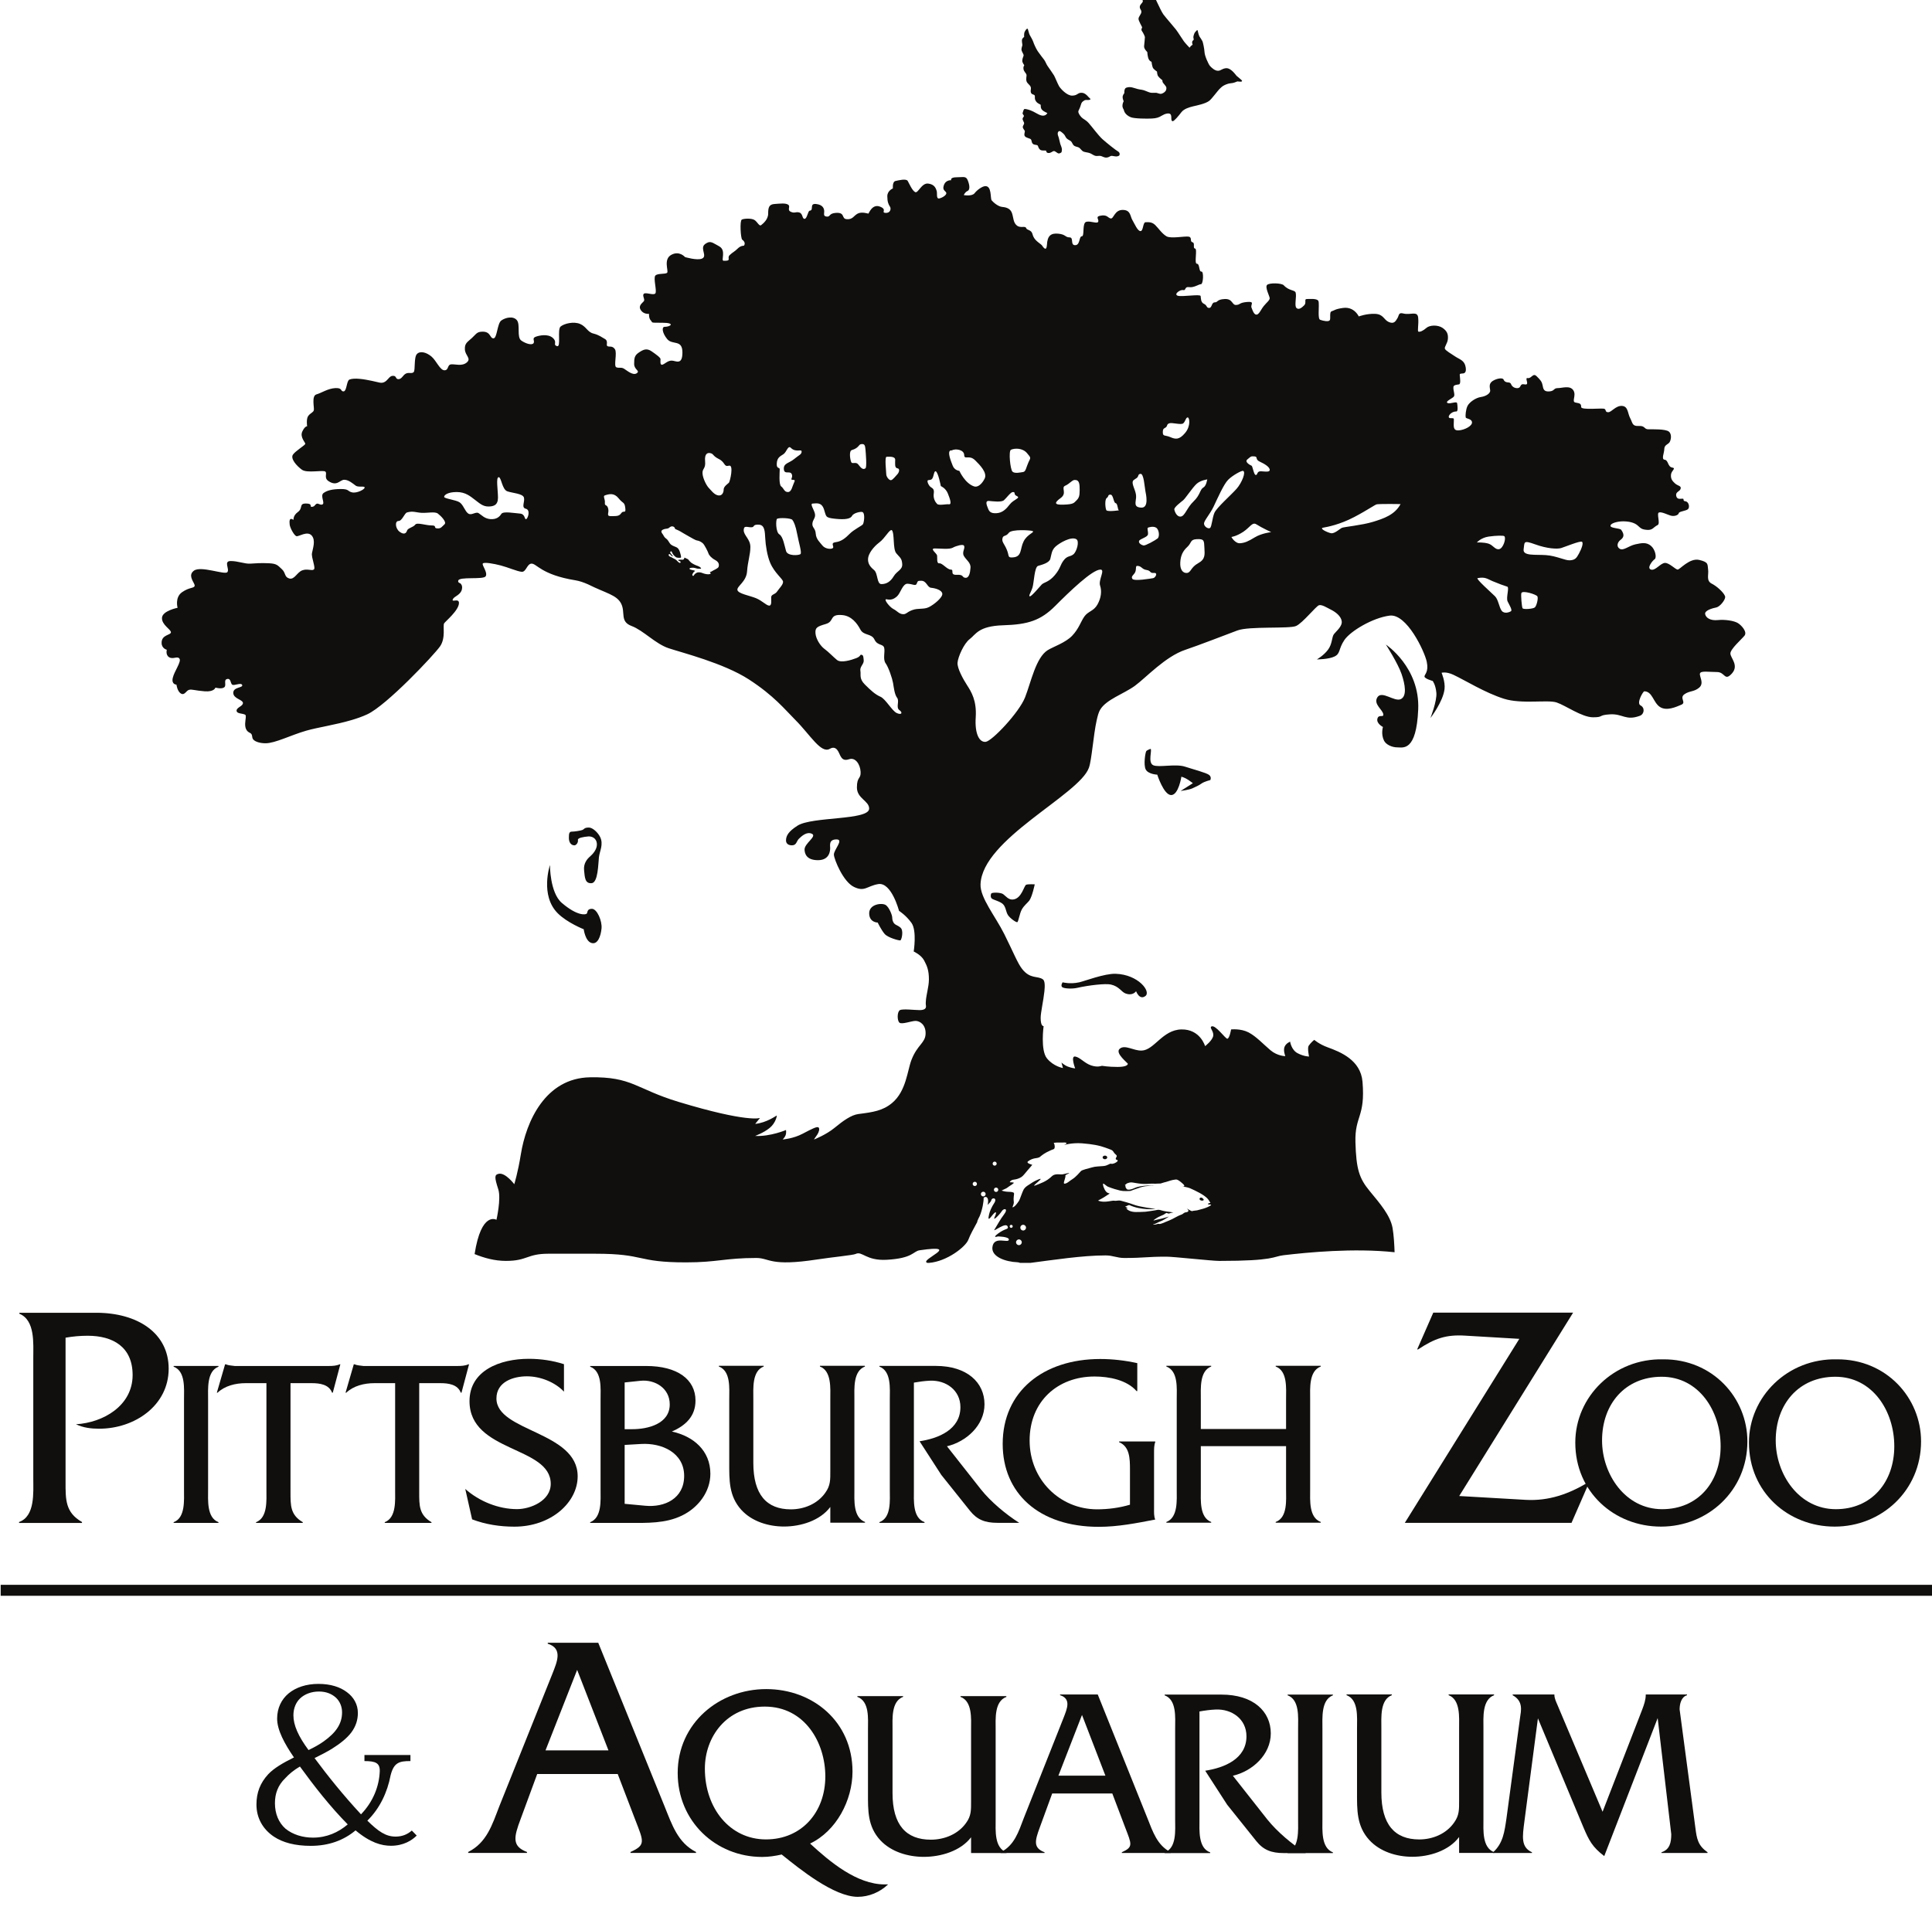 <svg xmlns="http://www.w3.org/2000/svg" width="318.04" height="314.426" version="1.1" viewBox="0 0 24.894 24.589">
 <defs>
  <clipPath id="clipPath40660">
   <path d="m37.971 700.92h70.565v69.707h-70.565z"/>
  </clipPath>
 </defs>
 <g transform="translate(-13.395 -7.542)">
  <g transform="matrix(.353 0 0 -.353 3.0747e-8 279.4)">
   <g clip-path="url(#clipPath40660)">
    <g transform="translate(77.41 766.78)">
     <path d="m0 0c0.069 3e-3 0.13-0.019 0.204-0.086 0.025-0.022 0.043-0.048 0.063-0.067 0.041-0.037 0.075-0.072 0.075-0.082 0-0.015-0.068-0.032-0.095-0.029-0.026 3e-3 -0.107 7e-3 -0.133-0.017s-0.091-0.037-0.121-0.15c-0.039-0.149-0.097-0.212-0.096-0.258 2e-3 -0.065 0.058-0.144 0.117-0.207 0.063-0.068 0.147-0.083 0.264-0.213 0.118-0.131 0.348-0.448 0.5-0.585 0.153-0.137 0.484-0.402 0.57-0.449 0.085-0.048 0.061-0.151 0.023-0.16-0.019-5e-3 -0.038-0.02-0.087-0.021-0.049-2e-3 -0.134 0.022-0.18 0.021-0.045-1e-3 -0.082-0.056-0.177-0.062s-0.15 0.046-0.215 0.059c-0.065 0.014-0.137-0.015-0.202 6e-3 -0.066 0.021-0.14 0.08-0.206 0.101-0.064 0.021-0.172 0.03-0.226 0.055s-0.098 0.1-0.148 0.137c-0.051 0.036-0.12 0.031-0.181 0.071-0.062 0.04-0.076 0.127-0.119 0.164-0.043 0.038-0.109 0.058-0.155 0.103-0.048 0.044-0.061 0.12-0.116 0.168-0.054 0.048-0.137 0.134-0.182 0.091-0.044-0.044-0.031-0.082-0.031-0.108 0-0.027 0.034-0.098 0.047-0.163 0.013-0.064 0.038-0.159 0.046-0.189 9e-3 -0.03 0.062-0.143 0.059-0.201-2e-3 -0.057-8e-3 -0.099-0.027-0.111s-0.045-0.032-0.09-0.033c-0.046-1e-3 -0.121 0.088-0.175 0.087-0.053-2e-3 -0.112-0.08-0.203-0.071-0.092 9e-3 -0.068 0.082-0.09 0.089-0.024 8e-3 -0.156-0.015-0.207 0.029-0.078 0.067-0.064 0.117-0.092 0.154s-0.13 0.012-0.181 0.067c-0.051 0.056-0.034 0.125-0.069 0.162-0.036 0.037-0.177 0.049-0.221 0.116-0.044 0.068 0.019 0.157-2e-3 0.194-0.019 0.038-0.07 0.086-0.072 0.136-1e-3 0.049 0.047 0.093 0.05 0.135s-0.069 0.127-0.055 0.177 0.044 0.062 0.047 0.089c4e-3 0.027-0.06 0.08-0.048 0.109 0.021 0.054 0.033 0.154 0.079 0.151 0.046-2e-3 0.176-0.025 0.316-0.098 0.139-0.072 0.252-0.153 0.362-0.146 0.111 7e-3 0.146 0.095 0.146 0.095s-0.13 0.055-0.182 0.106c-0.082 0.082-0.05 0.166-0.062 0.193-0.013 0.026-0.098 0.034-0.164 0.121-0.079 0.105-0.028 0.178-0.056 0.224-0.027 0.044-0.111 0.023-0.136 0.106s0.019 0.134-9e-3 0.206c-0.029 0.072-0.119 0.12-0.147 0.194-0.037 0.098 0.01 0.199-7e-3 0.255-0.017 0.057-0.099 0.112-0.109 0.211s0.025 0.096 0.028 0.123c3e-3 0.026-0.075 0.085-0.07 0.181 5e-3 0.095 0.045 0.138 0.048 0.187 2e-3 0.05-0.083 0.146-0.079 0.22 6e-3 0.083 0.035 0.123 0.034 0.165s-0.035 0.151-6e-3 0.209 0.07 0.074 0.07 0.074-0.011 0.126 0.018 0.187c0.029 0.063 0.08 0.129 0.104 0.118 0.023-0.011 0.051-0.178 0.082-0.23 0.032-0.053 0.112-0.195 0.129-0.252s0.095-0.238 0.162-0.339c0.068-0.101 0.198-0.265 0.237-0.317 0.041-0.053 0.085-0.174 0.129-0.233 0.044-0.06 0.198-0.284 0.23-0.337 0.032-0.052 0.131-0.301 0.183-0.391s0.288-0.351 0.482-0.345c0.194 5e-3 0.18 0.096 0.325 0.104m2.509 3.837c0.054-0.025 0.028-0.076 0.069-0.131 0.051-0.071 0.319-0.708 0.427-0.85 0.111-0.145 0.361-0.427 0.458-0.551 0.075-0.097 0.231-0.352 0.29-0.431 0.059-0.078 0.205-0.23 0.205-0.23s0.029 0.046 0.051 0.066c0.022 0.019 0.06 0.044 0.06 0.044s-0.029 0.079-0.015 0.113c0.014 0.035 0.059 0.075 0.059 0.075s-0.017 0.048-0.017 0.087c-1e-3 0.038 0.033 0.145 0.056 0.173 0.022 0.027 0.07 0.082 0.085 0.086s0.029-0.056 0.033-0.087c4e-3 -0.03 0.034-0.121 0.057-0.158 0.025-0.038 0.08-0.116 0.101-0.162 0.02-0.045 0.068-0.264 0.076-0.402 6e-3 -0.137 0.145-0.438 0.196-0.497 0.051-0.06 0.18-0.182 0.294-0.179 0.115 3e-3 0.13 0.07 0.28 0.092 0.194 0.028 0.369-0.25 0.401-0.279 0.031-0.03 0.194-0.152 0.199-0.181 9e-3 -0.053-0.148-0.02-0.167-0.021-0.02 0-0.098-0.044-0.174-0.057-0.076-0.014-0.133-8e-3 -0.242-0.053s-0.139-0.07-0.217-0.143c-0.098-0.091-0.301-0.383-0.4-0.457-0.142-0.107-0.441-0.165-0.585-0.199-0.144-0.035-0.333-0.09-0.429-0.214-0.095-0.125-0.265-0.332-0.318-0.329-0.092 5e-3 -0.014 0.194-0.087 0.26-0.057 0.051-0.203 0.01-0.312-0.058-0.108-0.068-0.199-0.097-0.367-0.105-0.167-9e-3 -0.631-6e-3 -0.763 0.047-0.24 0.097-0.256 0.272-0.256 0.272s-0.047 0.07-0.05 0.135c-2e-3 0.099 0.045 0.177 0.045 0.177s-0.039 0.094-0.038 0.147c1e-3 0.081 0.057 0.143 0.061 0.143s-0.017 0.171 0.07 0.204 0.172 0.03 0.294-0.011c0.189-0.063 0.25-0.054 0.326-0.075 0.077-0.02 0.201-0.082 0.266-0.095 0.065-0.014 0.183 1e-3 0.221-6e-3 0.039-6e-3 0.105-0.039 0.154-0.037 0.049 1e-3 0.139 0.05 0.176 0.104s0.032 0.119 0.023 0.145c-9e-3 0.027-0.087 0.12-0.115 0.153-0.028 0.034-0.025 0.095-0.025 0.095s-0.113 0.089-0.153 0.145-0.043 0.17-0.043 0.17-0.128 0.088-0.153 0.145c-0.024 0.056-0.051 0.215-0.047 0.215 3e-3 1e-3 -0.058 6e-3 -0.102 0.093s-0.053 0.262-0.053 0.262-0.129 0.118-0.116 0.217c0.012 0.1 0.026 0.276 0.029 0.318s-0.066 0.173-0.109 0.233c-0.044 0.06 0.015 0.115 7e-3 0.141-9e-3 0.027-0.138 0.24-0.131 0.31 9e-3 0.087 0.107 0.17 0.104 0.25-2e-3 0.08-0.055 0.09-0.058 0.174-3e-3 0.091 0.114 0.155 0.112 0.212-1e-3 0.058-0.054 0.097-0.028 0.183 0.031 0.104 0.119 0.125 0.119 0.125s-4e-3 0.122 0.034 0.161c0.037 0.039 0.102 0.041 0.132 0.026m0.024-27.79c0.068-0.027-0.108-0.501 0.096-0.597 0.203-0.094 0.819 0.061 1.165-0.054 0.265-0.088 0.785-0.223 0.88-0.304 0.096-0.082 0.041-0.184 0.041-0.184s-0.216-0.054-0.312-0.121c-0.094-0.068-0.223-0.129-0.345-0.183-0.122-0.055-0.427-0.095-0.427-0.095l0.447 0.284s-0.094 0.073-0.169 0.122c-0.128 0.085-0.25 0.116-0.25 0.116s-0.102-0.671-0.373-0.671-0.508 0.745-0.508 0.745-0.329 0.012-0.421 0.19c-0.087 0.169-0.013 0.63 0.021 0.67 0.034 0.041 0.155 0.082 0.155 0.082m8.591 3.807s1.247-0.826 1.179-2.371c-0.067-1.545-0.555-1.382-0.759-1.382-0.203 0-0.416 0.102-0.488 0.244-0.121 0.244-0.04 0.501-0.04 0.501s-0.244 0.122-0.203 0.298c0.04 0.176 0.217 0.041 0.217 0.149 0 0.176-0.38 0.38-0.217 0.637 0.163 0.258 0.623-0.176 0.853-0.068 0.231 0.109 0.163 0.529 0.028 0.922-0.136 0.393-0.57 1.07-0.57 1.07m-13.617-9.308c0.325 0.026 0.406 0.514 0.488 0.541 0.081 0.027 0.311 0.014 0.311 0.014s-0.088-0.434-0.196-0.59c-0.05-0.071-0.197-0.183-0.278-0.331-0.081-0.15-0.122-0.448-0.163-0.461-0.04-0.014-0.257 0.135-0.339 0.257-0.081 0.122-0.074 0.292-0.182 0.4-0.109 0.108-0.359 0.156-0.414 0.21-0.054 0.054-0.032 0.159-0.013 0.183 0.034 0.041 0.339 0.041 0.433-0.027 0.095-0.068 0.19-0.21 0.353-0.196m1.816-3.022s0.271-0.075 0.609 0c0.18 0.039 0.922 0.325 1.328 0.311 0.827-0.027 1.301-0.65 1.084-0.813-0.217-0.162-0.339 0.177-0.339 0.177s-0.115-0.183-0.386-0.082c-0.153 0.057-0.231 0.258-0.535 0.326-0.201 0.044-0.81-0.027-1.234-0.123-0.182-0.041-0.473-0.027-0.541 0.027-0.068 0.055 0.014 0.177 0.014 0.177m-6.451 2.818c0.121-0.084 0.231-0.366 0.231-0.447s0.027-0.217 0.135-0.271c0.109-0.054 0.178-0.099 0.204-0.149 0.067-0.135 0-0.407-0.041-0.42-0.041-0.014-0.447 0.095-0.569 0.23-0.122 0.136-0.258 0.42-0.258 0.42s-0.311 0-0.311 0.339c0 0.338 0.474 0.393 0.609 0.298m-10.84 2.832c0.136 0 0.328-0.181 0.407-0.339 0.136-0.271-0.014-0.515-0.041-0.745s-0.027-0.935-0.271-0.948c-0.244-0.014-0.244 0.216-0.271 0.474-0.027 0.257 0.122 0.42 0.217 0.501s0.257 0.258 0.251 0.447c-8e-3 0.233-0.194 0.295-0.318 0.285-0.174-0.015-0.388-0.053-0.375-0.127 0.018-0.105-0.07-0.198-0.127-0.198-0.122 0-0.203 0.108-0.203 0.271 0 0.162 0.013 0.23 0.108 0.23s0.319 0.034 0.386 0.061c0.068 0.027 0.061 0.088 0.237 0.088m-1.422-1.369s-5e-3 -1.006 0.433-1.382c0.569-0.487 0.868-0.433 0.909-0.393 0.04 0.041 0 0.177 0.189 0.177 0.19 0 0.379-0.448 0.352-0.718-0.027-0.272-0.135-0.597-0.366-0.529-0.23 0.068-0.284 0.501-0.284 0.501s-0.601 0.236-0.948 0.583c-0.656 0.655-0.285 1.761-0.285 1.761m-20.05-26.277h70.566v-0.401h-70.566zm40.223 15.603c0 0.036 0.038 0.066 0.085 0.066s0.084-0.03 0.084-0.066-0.037-0.066-0.084-0.066-0.085 0.03-0.085 0.066m3.543-1.536s-0.016 0.03 0.011 0.056c0.025 0.025 0.068 0.012 0.09-5e-3s0.052-0.048 0.046-0.067c-7e-3 -0.019-0.027-0.027-0.075-0.025-0.047 2e-3 -0.072 0.041-0.072 0.041m-28.933 25.083c-0.095-0.027-0.176-0.312-0.312-0.312-0.135 0-0.122-0.27 0.041-0.393 0.162-0.122 0.244-0.054 0.271 0.041s0.231 0.122 0.298 0.217c0.068 0.095 0.38-0.027 0.596-0.027 0.217 0 0.055-0.095 0.203-0.108 0.15-0.014 0.176 0.067 0.271 0.148 0.095 0.082-0.135 0.312-0.243 0.393-0.109 0.082-0.38 0.014-0.597 0.027-0.216 0.014-0.309 0.076-0.528 0.014m3.347 1.287c-0.109 0-0.027-0.474-0.027-0.745s-0.149-0.325-0.353-0.325c-0.202 0-0.325 0.122-0.488 0.244-0.162 0.122-0.338 0.284-0.664 0.284-0.325 0-0.46-0.108-0.46-0.176 0-0.067 0.434-0.108 0.569-0.203 0.136-0.095 0.19-0.325 0.312-0.407 0.122-0.081 0.271 0.082 0.379 0.014 0.109-0.068 0.217-0.203 0.434-0.217 0.217-0.013 0.325 0.082 0.393 0.19 0.067 0.108 0.474 0.027 0.677 0.013 0.203-0.013 0.163-0.23 0.23-0.203 0.069 0.027 0.163 0.339-0.013 0.379-0.176 0.041-0.027 0.258-0.068 0.407s-0.42 0.163-0.609 0.23c-0.19 0.068-0.216 0.515-0.312 0.515m3.875-0.664c-0.081-0.027 0.014-0.135 0-0.27-0.013-0.136 0.081-0.041 0.122-0.218 0.041-0.176-0.108-0.284 0.149-0.27 0.136 7e-3 0.244-0.014 0.326 0.108 0.081 0.122 0.176-0.04 0.148 0.19-0.027 0.23-0.081 0.149-0.243 0.352-0.163 0.203-0.335 0.164-0.502 0.108m5.623-1.07c-0.257 0.013-0.135-0.095-0.284-0.095s-0.271 0.081-0.271-0.108c0-0.19 0.243-0.326 0.243-0.61 0-0.285-0.094-0.515-0.121-0.894-0.027-0.38-0.38-0.542-0.352-0.678 0.026-0.135 0.447-0.203 0.677-0.298s0.366-0.257 0.474-0.271c0.109-0.014 0.081 0.176 0.081 0.298s0.136 0.095 0.217 0.217c0.082 0.122 0.217 0.244 0.217 0.352 0 0.109-0.311 0.312-0.474 0.705-0.104 0.25-0.163 0.623-0.176 0.88-0.014 0.258-0.019 0.491-0.231 0.502m-2.719-1.2c0.039-0.021 0.084-0.042 0.131-0.062 0.045-0.055 0.09-0.107 0.117-0.126 0.067-0.046 0.146-0.088 0.237-0.118s0.149-0.097 0.111-0.1c-0.037-3e-3 -0.075-6e-3 -0.126 2e-3 -0.052 8e-3 -0.105 0.041-0.205 0.032-0.1-8e-3 -0.097-0.046-0.045-0.067 0.053-0.02 0.206-0.032 0.157-0.061-0.048-0.03-0.046-0.043-0.08-0.096-0.033-0.053 0.022-0.099 0.043-0.059 0.022 0.039 0.079 0.108 0.167 0.115 0.088 8e-3 0.141-0.025 0.206-0.045 0.064-0.019 0.156-0.037 0.218-0.018 0.061 0.017-7e-3 0.075-7e-3 0.075s0.05 4e-3 0.086 0.032c0.035 0.029 0.218 0.095 0.238 0.16 0.019 0.065 0.023 0.166-0.123 0.244-0.145 0.077-0.23 0.181-0.248 0.243-0.018 0.061-0.14 0.303-0.197 0.361-0.058 0.058-0.148 0.102-0.211 0.11-0.064 6e-3 -0.184 0.084-0.304 0.149-0.119 0.066-0.267 0.154-0.321 0.187s-0.184 0.085-0.184 0.085-7e-3 0.075-0.084 0.093c-0.077 0.019-0.134-0.049-0.134-0.049s-0.036-0.029-0.098-0.034c-0.063-6e-3 -0.139-0.025-0.173-0.066-0.035-0.04 9e-3 -0.1 0.037-0.135s0.049-0.109 0.116-0.154 0.084-0.093 0.142-0.177c0.057-0.083 0.152-0.104 0.244-0.146 0.093-0.043 0.127-0.182 0.127-0.182s0.065-0.191 0.028-0.198c-0.092-0.015-0.165 0.012-0.165 0.012s-0.088 0.058-0.127 0.128c-0.039 0.069-0.038 0.11-0.074 0.088s-0.017-0.054 0.013-0.087c0.03-0.034 0.072-0.092 0.072-0.092s-8e-3 -1e-3 -0.044 0.011c-0.036 0.011-0.055 0.088-0.1 0.068-0.045-0.019 4e-3 -0.082 0.04-0.093 0.036-0.012 0.05-0.019 0.084-0.041 0.033-0.022 0.082-0.036 0.131-0.074 0.047-0.037 0.068-0.078 0.116-0.103 0.059-0.032 0.063 0.049 0.019 0.056-0.057 9e-3 -0.056 0.044-0.056 0.044s0.067 0.018 0.147 9e-3c0.052-6e-3 0.072 0.034 0.079 0.079m0.931 3.815c-0.081 0.013-0.203-0.014-0.177-0.298 0.028-0.285-0.108-0.258-0.094-0.447 0.013-0.19 0.149-0.447 0.23-0.529 0.081-0.081 0.19-0.244 0.339-0.271s0.203 0.109 0.203 0.217c0 0.109 0.149 0.204 0.19 0.244 0.041 0.041 0.19 0.678 0 0.623-0.19-0.054-0.122 0.122-0.366 0.244s-0.177 0.192-0.325 0.217m2.452-2.398c-0.054-0.027-0.054-0.488 0.082-0.57 0.135-0.081 0.189-0.419 0.244-0.609 0.054-0.19 0.474-0.163 0.528-0.109 0.054 0.055-0.068 0.434-0.122 0.732-0.055 0.298-0.122 0.447-0.176 0.515s-0.468 0.084-0.556 0.041m0.502 2.588c-0.109 0.108-0.15-0.149-0.272-0.231-0.121-0.081-0.23-0.121-0.243-0.338s0.108-0.122 0.108-0.217-0.041-0.556 0.055-0.623c0.095-0.068 0.108-0.204 0.243-0.204 0.136 0 0.163 0.217 0.217 0.325 0.054 0.109 0.041 0.122-0.054 0.122s0.041 0.095-0.027 0.217-0.271-0.04-0.284 0.176c-0.015 0.217 0.202 0.217 0.378 0.366 0.177 0.149 0.271 0.163 0.271 0.272 0 0.108-0.208-0.049-0.392 0.135m2.561 0.135c-0.095-0.013-0.068-0.135-0.339-0.217-0.112-0.033-0.054-0.379-0.014-0.447 0.041-0.067 0.163 0.027 0.244-0.067 0.081-0.095 0.163-0.231 0.271-0.15 0.055 0.041 0.014 0.529 0 0.692-0.014 0.162-0.041 0.207-0.162 0.189m0.935-0.46c-0.082 0-0.014-0.542-0.014-0.637s0.109-0.231 0.176-0.217c0.068 0.013 0.176 0.162 0.231 0.217 0.054 0.054 0.108 0.203 0 0.216-0.109 0.014-0.081 0.177-0.081 0.312 0 0.136-0.239 0.109-0.312 0.109m-0.881-2.019c-0.054 0.027-0.325-0.028-0.38-0.136-0.054-0.108-0.243-0.149-0.623-0.108-0.379 0.041-0.311 0.081-0.406 0.352s-0.285 0.203-0.407 0.203c-0.121 0 0.055-0.23 0.081-0.379 0.028-0.149-0.081-0.203-0.094-0.352-0.014-0.15 0.108-0.163 0.122-0.366 0.013-0.204 0.148-0.312 0.243-0.434s0.312-0.149 0.38-0.095c0.067 0.055-0.109 0.19 0.108 0.217s0.366 0.163 0.515 0.312 0.433 0.284 0.474 0.338c0.041 0.055 0.091 0.396-0.013 0.448m1.07-0.658c-0.094 0.027-0.243-0.291-0.46-0.453-0.217-0.163-0.393-0.407-0.407-0.583s0.068-0.298 0.217-0.42 0.095-0.515 0.271-0.515 0.325 0.081 0.447 0.284c0.122 0.204 0.325 0.231 0.312 0.447-0.014 0.217-0.081 0.231-0.217 0.394-0.135 0.162-0.054 0.724-0.163 0.846m1.071-1.849c-0.136 0-0.122-0.014-0.163-0.109-0.04-0.094-0.136-0.013-0.325 0-0.19 0.014-0.258-0.338-0.393-0.46-0.136-0.122-0.244-0.136-0.379-0.108-0.136 0.026 0.108-0.285 0.243-0.353 0.136-0.068 0.204-0.176 0.339-0.19 0.136-0.013 0.136 0.068 0.353 0.149 0.217 0.082 0.419 0.014 0.609 0.109s0.502 0.352 0.488 0.488c-0.013 0.135-0.257 0.203-0.406 0.217-0.149 0.013-0.161 0.257-0.366 0.257m1.558 1.287c-0.041 0.054-0.285-0.013-0.406-0.081-0.122-0.068-0.447-0.027-0.651-0.027-0.203 0 0.068-0.176 0.081-0.258 0.013-0.081-0.027-0.298 0.082-0.284 0.108 0.013 0.284-0.23 0.42-0.23 0.135 0-0.054-0.204 0.216-0.19 0.271 0.013 0.177-0.095 0.312-0.109 0.136-0.014 0.176 0.176 0.189 0.366 0.015 0.19-0.161 0.285-0.243 0.434-0.081 0.149 0.07 0.286 0 0.379m-1.03 2.71c-0.054 0.014-0.068-0.163-0.109-0.244-0.04-0.081-0.094-0.068-0.162-0.081-0.068-0.014 0.014-0.19 0.082-0.244 0.067-0.054 0.149-0.068 0.121-0.244-0.026-0.176 0.055-0.312 0.122-0.379 0.068-0.068 0.325 0 0.434-0.014 0.108-0.013 0.041 0.19-0.041 0.393-0.081 0.203-0.257 0.271-0.257 0.271s-0.098 0.519-0.19 0.542m2.819-0.759c-0.082 0-0.23-0.217-0.325-0.298s-0.38-0.041-0.542-0.027c-0.163 0.014-0.082-0.163-0.041-0.271s0.095-0.19 0.312-0.176c0.216 0.013 0.352 0.149 0.487 0.325 0.136 0.176 0.407 0.23 0.258 0.298s-0.027 0.149-0.149 0.149m0.718-1.423c-0.054 0.028-0.763 0.077-0.867-0.067-0.109-0.149-0.204-0.068-0.231-0.204-0.027-0.135 0.068-0.189 0.163-0.42 0.094-0.23 0.011-0.289 0.23-0.271 0.326 0.028 0.244 0.312 0.38 0.583 0.135 0.271 0.424 0.33 0.325 0.379m2.479-1.408c-0.298 0-1.125-0.8-1.653-1.329-0.528-0.528-0.989-0.677-1.897-0.704-0.907-0.027-1.002-0.339-1.219-0.502-0.217-0.162-0.434-0.663-0.447-0.867-0.014-0.203 0.203-0.596 0.352-0.826 0.149-0.231 0.352-0.556 0.312-1.165-0.041-0.61 0.135-0.922 0.365-0.895 0.231 0.027 1.22 1.071 1.437 1.626 0.217 0.556 0.393 1.45 0.826 1.721 0.198 0.123 0.651 0.271 0.894 0.528 0.245 0.258 0.312 0.515 0.447 0.705 0.137 0.19 0.339 0.19 0.475 0.434 0.135 0.244 0.163 0.487 0.095 0.691-0.068 0.203 0.198 0.583 0.013 0.583m-3.265 4.376c-0.095-0.04-0.027-0.718 0.054-0.799 0.081-0.082 0.298-0.028 0.393-0.014s0.109 0.176 0.19 0.352c0.081 0.177 0.108 0.149-0.054 0.339-0.163 0.19-0.444 0.182-0.583 0.122m2.337-1.104c-0.095 0.013-0.197-0.142-0.358-0.21-0.164-0.068 0.081-0.271-0.164-0.448-0.243-0.175-0.243-0.257 0.109-0.243 0.352 0.013 0.366 0.054 0.461 0.149 0.095 0.094 0.122 0.162 0.122 0.379s-7e-3 0.373-0.17 0.373m0.048-2.162c-0.19 0.109-0.61-0.135-0.759-0.27-0.149-0.136-0.149-0.299-0.19-0.448-0.04-0.149-0.312-0.217-0.447-0.257-0.135-0.041-0.149-0.61-0.203-0.786s-0.163-0.325-0.095-0.325 0.353 0.352 0.433 0.433c0.082 0.082 0.258 0.082 0.475 0.339 0.216 0.258 0.189 0.366 0.325 0.542s0.231 0.122 0.352 0.217c0.122 0.095 0.234 0.484 0.109 0.555m2.221-0.975c-0.067 0-0.026-0.109-0.067-0.217s-0.176-0.163-0.108-0.257c0.067-0.095 0.677 0.013 0.759 0.026 0.08 0.014 0.189 0.204 0.026 0.19-0.162-0.013-0.094 0.082-0.271 0.109-0.176 0.027-0.175 0.149-0.339 0.149m-0.974 2.601c-0.11 0-0.055-0.067-0.136-0.122-0.081-0.054-0.055-0.379-0.014-0.447 0.04-0.067 0.515 0 0.461 0-0.055 0-0.041 0.244-0.122 0.258-0.082 0.014-0.082 0.311-0.189 0.311m1.368-1.206c-0.041-0.026 0.014-0.135 0-0.244-0.014-0.108-0.298-0.162-0.326-0.243-0.026-0.082 0.095-0.149 0.164-0.163 0.067-0.013 0.432 0.189 0.514 0.257 0.081 0.068 0.055 0.326-0.054 0.393-0.108 0.068-0.287 8e-3 -0.298 0m-0.272 1.965c-0.107-0.013-0.054-0.081-0.135-0.149s-0.176-0.068-0.149-0.216c0.028-0.15 0.136-0.312 0.122-0.502-0.014-0.189-0.094-0.352 0.19-0.366 0.284-0.013 0.176 0.474 0.149 0.61-0.027 0.135-0.055 0.639-0.177 0.623m2.44-0.203s-0.244-0.027-0.393-0.162c-0.149-0.136-0.407-0.529-0.488-0.597-0.082-0.068-0.338-0.257-0.325-0.338 0.013-0.082 0.095-0.285 0.243-0.258 0.15 0.027 0.218 0.325 0.462 0.555 0.243 0.231 0.23 0.434 0.352 0.502 0.121 0.068 0.136 0.298 0.149 0.298m-0.393-2.182c-0.244-0.013-0.176-0.135-0.339-0.284-0.162-0.149-0.244-0.312-0.257-0.569-0.014-0.257 0.095-0.393 0.244-0.38 0.149 0.014 0.135 0.204 0.406 0.353s0.244 0.311 0.231 0.569c-0.014 0.257-1e-3 0.327-0.285 0.311m2.182 0.542c-0.149 0.095-0.231-0.108-0.475-0.271-0.244-0.162-0.42-0.189-0.433-0.189-0.014 0 0.135-0.244 0.312-0.231 0.176 0.014 0.297 0.068 0.541 0.217s0.596 0.19 0.596 0.19-0.326 0.147-0.541 0.284m-0.488 1.952c-0.055 0.013-0.38-0.163-0.542-0.326-0.163-0.162-0.393-0.69-0.529-0.975-0.135-0.284-0.352-0.515-0.352-0.623 0-0.109 0.149-0.204 0.217-0.163s0.081 0.366 0.163 0.555c0.081 0.19 0.623 0.664 0.812 0.881 0.19 0.217 0.352 0.62 0.231 0.651m0.419 0.528c-0.148 0.014-0.135-0.013-0.257-0.108s0.109-0.217 0.149-0.231c0.041-0.013 0.082-0.325 0.149-0.338 0.068-0.014 0.041 0.081 0.122 0.122 0.082 0.04 0.38-0.055 0.393 0.054 0.014 0.108-0.189 0.23-0.366 0.311-0.176 0.082-0.054 0.178-0.19 0.19m4.473-1.748c-0.069-7e-3 -0.319-0.197-0.834-0.467-0.515-0.271-0.969-0.359-1.131-0.387-0.163-0.026 0.162-0.182 0.291-0.203 0.128-0.02 0.318 0.163 0.392 0.197 0.076 0.034 0.726 0.095 1.126 0.216 0.399 0.122 0.805 0.258 1.015 0.651 0 0-0.675 0.012-0.859-7e-3m4.755-3.008c-0.095 0.027-0.352 0.122-0.542 0.203-0.189 0.082-0.271 0.163-0.542 0.108-0.08-0.015 0.515-0.541 0.637-0.663s0.149-0.407 0.244-0.529 0.284-0.054 0.339-0.013c0.054 0.04-0.055 0.217-0.123 0.352-0.067 0.136 0.071 0.518-0.013 0.542m0.516-0.23c-0.028-0.054 0.013-0.502 0.04-0.556s0.379-0.027 0.447 0.027 0.136 0.339 0.095 0.407-0.532 0.225-0.582 0.122m-0.624 2.073c-0.027 0.027-0.285 0.027-0.569-0.014-0.284-0.04-0.434-0.216-0.434-0.216s0.244 0.013 0.421-0.041c0.176-0.054 0.243-0.231 0.392-0.203 0.149 0.027 0.267 0.397 0.19 0.474m2.073-0.434c-0.136-0.04-0.501-0.027-0.948 0.136-0.448 0.162-0.38 0.081-0.42-0.176-0.041-0.258 0.42-0.19 0.813-0.217 0.392-0.027 0.704-0.204 0.88-0.19s0.231 0.068 0.325 0.244c0.095 0.176 0.177 0.393 0.109 0.434-0.068 0.04-0.627-0.191-0.759-0.231m-14.309 4.553c-0.094-0.04-0.054-0.081-0.108-0.135-0.055-0.055-0.122-0.028-0.122-0.19 0-0.163 0.081-0.095 0.271-0.176 0.19-0.082 0.325-0.109 0.542 0.149 0.217 0.257 0.162 0.569 0.095 0.569-0.068 0-0.082-0.149-0.163-0.217-0.082-0.068-0.414 0.043-0.515 0m-7.17-27.767c0-0.043 0.035-0.077 0.078-0.077s0.078 0.034 0.078 0.077-0.035 0.078-0.078 0.078-0.078-0.035-0.078-0.078m0.775-0.214c0-0.043 0.035-0.079 0.079-0.079 0.045 0 0.08 0.036 0.08 0.079 0 0.044-0.035 0.08-0.08 0.08-0.044 0-0.079-0.036-0.079-0.08m-0.046 0.954c0-0.041 0.033-0.073 0.073-0.073 0.041 0 0.074 0.032 0.074 0.073s-0.033 0.074-0.074 0.074c-0.04 0-0.073-0.033-0.073-0.074m0.622-2.289c0-0.03 0.025-0.055 0.055-0.055 0.031 0 0.055 0.025 0.055 0.055 0 0.031-0.024 0.055-0.055 0.055-0.03 0-0.055-0.024-0.055-0.055m0.388-0.047c0-0.059 0.046-0.105 0.104-0.105 0.057 0 0.104 0.046 0.104 0.105 0 0.057-0.047 0.104-0.104 0.104-0.058 0-0.104-0.047-0.104-0.104m-1.439 1.225c0-0.048 0.039-0.086 0.086-0.086 0.048 0 0.087 0.038 0.087 0.086s-0.039 0.086-0.087 0.086c-0.047 0-0.086-0.038-0.086-0.086m1.283-1.76c0-0.057 0.047-0.104 0.105-0.104s0.104 0.047 0.104 0.104-0.046 0.105-0.104 0.105-0.105-0.048-0.105-0.105m-0.082 1.469c8e-3 -0.07-0.049-0.172-0.049-0.19 0 0 0.067-0.03 0.242 0.24 0.026 0.039 0.119 0.322 0.165 0.405 0.044 0.077 0.107 0.123 0.192 0.176 0.101 0.063 0.161 0.114 0.307 0.177 0.395 0.175-0.311-0.299-0.059-0.197 0.178 0.073 0.387 0.131 0.595 0.334 0.114 0.11 0.312 0.052 0.39 0.067 0.179 0.034 0.383 0.11 0.101-0.031 0.02-0.099-0.104-0.31-0.035-0.31 0.095 0 0.188 0.104 0.3 0.172s0.256 0.237 0.3 0.285c0.043 0.049 0.269 0.097 0.398 0.135 0.13 0.04 0.265 0.037 0.422 0.051 0.17 0.014 0.227 0.104 0.288 0.084 0.061-0.018 0.182 0.04 0.225 0.088 0.043 0.049-0.052 0.067-0.052 0.067s-0.025 0.029 9e-3 0.078c0.06 0.088-0.034 0.088-0.095 0.193-0.05 0.087-0.105 0.087-0.311 0.165-0.209 0.077-0.46 0.125-0.841 0.155-0.381 0.029-0.675-0.066-0.656-0.057 0.145 0.064 0.116 0.097-0.098 0.086-0.088-4e-3 -0.311 9e-3 -0.275-0.029 0.034-0.039 0.051-0.194-9e-3 -0.213-0.061-0.02-0.13-0.049-0.26-0.116-0.13-0.068-0.25-0.174-0.25-0.174s-0.044-0.029-0.139-0.039-0.199-0.049-0.286-0.116c-0.087-0.068 0.156-0.126 0.156-0.126s-0.078-0.097-0.173-0.203c-0.096-0.106-0.152-0.199-0.23-0.247-0.078-0.049-0.172-0.079-0.249-0.088-0.079-0.01-0.124-0.025-0.159-0.074-0.034-0.048 0.032-0.013 0.126-0.037 0.058-0.014-0.161-0.13-0.204-0.169-0.043-0.038-0.106-0.062-0.149-0.082-0.044-0.019-0.081-0.042-0.081-0.042s0.128-0.044 0.25-0.044c0.054 0 0.192-5e-3 0.202-0.052 0.011-0.054-0.031-0.124-8e-3 -0.322m4.262 0.407s-0.018-5e-3 -0.142-7e-3c-0.105-2e-3 -0.176 5e-3 -0.241 0.02-0.131 0.032-0.274 0.073-0.442 0.14-0.072 0.03-0.192 0.172-0.182 0.082 0.012-0.108 0.09-0.271 0.168-0.304 0.079-0.033 0.079-0.027 0.079-0.027s-0.036-0.02-0.096-0.062c-0.171-0.121-0.306-0.173-0.331-0.199 0.144-0.05 0.24-0.039 0.321-0.032 0.121 0.01 0.23 0.043 0.282 0.03 0.052-0.015 0.133 0.024 0.231 0 0.099-0.025 0.304-0.081 0.501-0.154 0.198-0.073 0.764-0.147 0.764-0.147s-0.523-0.06-0.956 0.143c-0.022 0.01-0.089-0.033-0.114-0.041-0.026-7e-3 -0.041-0.023-0.041-0.023s0.09-0.02 0.07-0.022c-0.02-3e-3 -0.045-0.01-0.045-0.01s0.102-0.024 0.068-0.031c-0.032-6e-3 -0.055 2e-3 -0.039-0.015 0.017-0.016 0.072-0.055 0.122-0.075s0.143-0.039 0.221-0.037c0.076 1e-3 0.223 0 0.344 0.01 0.122 0.012 0.221 0.035 0.312 0.045s0.132 0.037 0.212 0.021c0.08-0.018 0.106-0.035 0.229-0.053l0.268-0.038s-0.103-0.016-0.145-0.035c-0.04-0.019-0.101 0.02-0.101 0.02l-0.074-0.039s3e-3 -0.011-0.05-0.035c-0.052-0.025-0.151-0.062-0.194-0.088-0.041-0.028-0.099-0.057-0.133-0.086-0.033-0.03-0.045-0.04 3e-3 -0.025 0.049 0.015 0.063 0.016 0.09 0.023 0.028 8e-3 0.121 0.027 0.159 0.035 0.037 7e-3 0.285 0.08 0.285 0.08l-0.11-0.069s-0.103-0.07-0.208-0.109c-0.104-0.039-0.18-0.094-0.231-0.099-0.051-6e-3 -0.045-0.017 0.025-0.017 0.069 0 0.121 0.039 0.146 0.027 0.026-0.013 0.085 1e-3 0.119 0.015 0.092 0.038 0.195 0.082 0.256 0.104s0.161 0.074 0.285 0.142c0.123 0.069 0.194 0.074 0.232 0.11 0.038 0.034 0.069 0.046 0.102 0.05 0.208 0.031-2e-3 0.158 0.042 0.135 0.045-0.024 0.157-0.098 0.186-0.091 0.03 7e-3 0.04 0.011 0.059 0.013 0.02 3e-3 0.091 9e-3 0.122 0.015 0.03 7e-3 0.093 0.025 0.206 0.055 0.113 0.031 0.264 0.095 0.301 0.135 0.038 0.04-0.109 7e-3 -0.11 0.04-2e-3 0.033 0.091 0.04 0.091 0.04s-0.057 0.107-0.112 0.165c-0.057 0.059-0.163 0.136-0.285 0.202-0.123 0.065-0.258 0.133-0.351 0.171-0.067 0.027-0.206 0.055-0.278 0.069 0.057-7e-3 0.132-2e-3 -3e-3 0.113-0.082 0.068-0.162 0.143-0.24 0.136s-0.165-0.03-0.2-0.041l-0.149-0.047c-0.034-0.011-0.093-0.02-0.129-0.035-0.033-0.014-0.087-0.029-0.116-0.025-0.029 3e-3 -0.102-4e-3 -0.14-5e-3 -0.038-2e-3 -0.108 2e-3 -0.152 2e-3 -0.044-1e-3 -0.12-7e-3 -0.183-0.01-0.062-3e-3 -0.115 3e-3 -0.173 4e-3 -0.057 1e-3 -0.155 0.021-0.206 0.027-0.052 5e-3 -0.127 0.027-0.189 0.024-0.063-3e-3 -0.083-0.02-0.113-0.026-0.03-7e-3 -0.05-0.024-0.078-0.054-0.023 3e-3 -0.035-0.011-4e-3 -0.038v-0.053l0.04-0.066s0.044-0.083 0.3 0.035c0.256 0.117 0.737 0.085 0.737 0.085s-0.312 5e-3 -0.518-0.06c-0.173-0.054-0.374-0.133-0.374-0.133m13.226 29.574c0.13 0.083 0.356 0.129 0.39 0.047 7e-3 -0.019 0.017-0.034 0.027-0.047 0.077-0.093 0.208-0.02 0.244-0.116 0.04-0.108 0.146-0.158 0.244-0.149 0.149 0.014 0.054 0.176 0.257 0.136 0.112-0.023 0.093 0.057 0.075 0.129-0.014 0.059-0.027 0.113 0.034 0.101 0.135-0.027 0.189 0.204 0.325 0.068 0.07-0.07 0.119-0.119 0.153-0.169 0.031-0.045 0.05-0.091 0.063-0.156 0.027-0.136 0.041-0.244 0.244-0.23 0.204 0.013 0.15 0.121 0.312 0.121 0.163 0 0.447 0.109 0.569-0.081s-0.081-0.42 0.081-0.447c0.163-0.028 0.204-0.041 0.204-0.163s0.786-0.027 0.853-0.067c0.068-0.041 0.014-0.122 0.136-0.122 0.121 0 0.271 0.244 0.501 0.23s0.204-0.271 0.299-0.447c0.094-0.176 0.067-0.298 0.311-0.285 0.244 0.014 0.19-0.122 0.353-0.122 0.162 0 0.622 0.014 0.745-0.081 0.122-0.095 0.081-0.312 0.027-0.393-0.054-0.079-0.183-0.094-0.19-0.234 0-0.159-0.122-0.389 0.014-0.403 0.135-0.013 0.108-0.257 0.271-0.284 0.162-0.028-0.028-0.109-0.041-0.258-0.014-0.149 0.041-0.23 0.149-0.325s0.231-0.081 0.203-0.19c-0.027-0.108-0.189-0.108-0.163-0.257 0.028-0.149 0.15-0.108 0.231-0.108s-0.014-0.082 0.108-0.096c0.123-0.013 0.163-0.216 0.095-0.284-0.067-0.068-0.325-0.081-0.339-0.149-0.013-0.068-0.149-0.122-0.271-0.095-0.121 0.027-0.338 0.149-0.447 0.122-0.108-0.027 0.058-0.405-0.054-0.461-0.162-0.081-0.176-0.189-0.38-0.176-0.203 0.014-0.23 0.055-0.352 0.163s-0.325 0.149-0.528 0.149c-0.204 0-0.461-0.068-0.461-0.163 0-0.094 0.345-0.082 0.393-0.149 0.135-0.19 0.081-0.284-0.027-0.366-0.109-0.081-0.163-0.243-0.027-0.325 0.135-0.081 0.325 0.109 0.569 0.163s0.406 0.081 0.569-0.054c0.162-0.136 0.217-0.434 0.136-0.488-0.081-0.055-0.299-0.325-0.136-0.379 0.162-0.055 0.352 0.243 0.515 0.243s0.38-0.243 0.461-0.243 0.433 0.433 0.786 0.352c0.352-0.082 0.298-0.163 0.325-0.352 0.027-0.19-0.081-0.407 0.135-0.516l0.047-0.025c0.207-0.121 0.441-0.361 0.441-0.462 0-0.109-0.19-0.353-0.325-0.38-0.136-0.027-0.434-0.108-0.406-0.244 0.027-0.135 0.189-0.243 0.46-0.217 0.271 0.028 0.597-0.026 0.732-0.108 0.135-0.081 0.353-0.325 0.244-0.461-0.109-0.135-0.515-0.487-0.515-0.65s0.325-0.433 0.054-0.732c-0.271-0.298-0.244 0.054-0.542 0.054s-0.597 0.055-0.623-0.054c-0.027-0.108 0.162-0.352-0.027-0.515-0.19-0.162-0.353-0.108-0.542-0.244-0.19-0.135 0.081-0.298-0.108-0.379-0.191-0.081-0.542-0.244-0.787-0.081-0.243 0.162-0.27 0.569-0.569 0.569-0.04 0-0.298-0.433-0.135-0.515 0.162-0.081 0.143-0.316-0.027-0.379-0.515-0.19-0.623 0.081-1.084 0.054-0.461-0.028-0.217-0.108-0.624-0.108-0.406 0-1.002 0.433-1.328 0.541-0.325 0.109-1.278-0.069-1.924 0.136-0.695 0.22-1.411 0.672-1.85 0.877-0.263 0.123-0.426 0.071-0.426 0.071s0.14-0.325 0.108-0.596c-0.054-0.461-0.515-1.057-0.515-1.057s0.244 0.623 0.217 0.922c-0.027 0.298-0.135 0.433-0.135 0.433s-0.299 0.082-0.299 0.163 0.163 0.162 0.082 0.542c-0.082 0.38-0.732 1.762-1.355 1.68-0.624-0.081-1.436-0.569-1.653-0.894s-0.136-0.488-0.353-0.596c-0.216-0.109-0.65-0.109-0.65-0.109s0.244 0.136 0.406 0.352c0.163 0.217 0.136 0.461 0.217 0.57 0.082 0.108 0.312 0.284 0.285 0.474-0.027 0.189-0.23 0.339-0.393 0.42s-0.325 0.19-0.434 0.163c-0.108-0.028-0.596-0.651-0.84-0.759-0.244-0.109-1.707 0-2.141-0.163-0.433-0.163-1.437-0.551-1.897-0.705-0.731-0.243-1.436-1.016-1.842-1.314-0.407-0.298-1.057-0.501-1.274-0.881-0.048-0.083-0.088-0.214-0.122-0.372-0.124-0.558-0.18-1.448-0.285-1.741-0.352-0.99-3.898-2.602-3.956-4.255-0.018-0.492 0.542-1.165 0.867-1.816 0.325-0.65 0.483-1.06 0.651-1.274 0.297-0.379 0.568-0.243 0.758-0.379 0.074-0.053 0.078-0.229 0.055-0.444-0.035-0.336-0.136-0.767-0.136-0.965 0-0.325 0.108-0.298 0.108-0.298s-0.122-0.881 0.122-1.179 0.583-0.352 0.583-0.352l-0.054 0.203s0.095-0.095 0.23-0.149c0.136-0.054 0.271-0.068 0.271-0.068s-0.176 0.461 0 0.434 0.338-0.244 0.583-0.325c0.243-0.082 0.379-0.014 0.393-0.014 0.013 0 0.23-0.041 0.568-0.041 0.339 0 0.367 0.082 0.38 0.109 0.014 0.027-0.488 0.393-0.298 0.555 0.19 0.163 0.502-0.076 0.799-0.067 0.461 0.013 0.759 0.758 1.451 0.772 0.69 0.014 0.866-0.61 0.866-0.61s0.285 0.217 0.299 0.393c0.012 0.165-0.149 0.281-0.068 0.325 0.144 0.08 0.514-0.458 0.582-0.447 0.082 0.014 0.136 0.339 0.136 0.339s0.352 0.04 0.637-0.108c0.285-0.15 0.542-0.434 0.8-0.651 0.256-0.216 0.542-0.216 0.542-0.216s-0.082 0.203-0.028 0.338c0.054 0.136 0.204 0.19 0.204 0.19s0.041-0.298 0.271-0.42 0.419-0.122 0.419-0.122-0.067 0.312-0.013 0.393c0.082 0.121 0.203 0.216 0.203 0.216s0.185-0.162 0.483-0.27c0.471-0.171 1.212-0.465 1.279-1.26 0.108-1.301-0.285-1.234-0.258-2.209 0.028-0.981 0.136-1.315 0.515-1.775 0.379-0.461 0.759-0.895 0.84-1.356 0.045-0.252 0.065-0.612 0.074-0.884-1.499 0.159-3.177-6e-3 -4.053-0.109-0.393-0.046-0.31-0.208-2.349-0.208-0.269 0-1.658 0.155-1.926 0.155-0.738 0-0.799-0.048-1.537-0.048-0.269 0-0.416 0.094-0.684 0.094-0.842 0-1.906-0.165-2.745-0.273h-0.376c-0.034 0.013-0.066 0.022-0.097 0.023-0.429 0.017-0.958 0.197-0.913 0.554 0.055 0.432 0.601 0.115 0.601 0.276 0 0.107-0.401 0.113-0.401 0.113s-0.231-0.077 0 0.1c0.264 0.2 0.378 0.149 0.364 0.238-0.038 0.238-0.568-0.216-0.489-0.088 0.131 0.211 0.213 0.376 0.341 0.541 0.184 0.238 0 0.25-0.074 0.131s-0.363-0.42-0.252-0.192c0.074 0.151 0.057 0.239-0.111 0.02-0.158-0.205-0.125-0.069-0.102 0.048s0.101 0.288 0.183 0.41c0.137 0.203-0.074 0.226-0.098 0.119-0.013-0.054-0.067-0.104-0.136-0.177 0.011 0.049 0.017 0.098 0.017 0.145 0 0.128-0.078 0.19-0.163 0.116 4e-3 -0.137-0.045-0.431-0.143-0.665-0.016-0.038-0.097-0.177-0.091-0.219-0.133-0.248-0.254-0.459-0.325-0.648-0.095-0.255-0.78-0.794-1.433-0.845h-0.063c-0.329 0.104 1.332 0.695-0.283 0.46-0.239-0.036-0.238-0.293-1.198-0.347-0.763-0.042-0.895 0.33-1.136 0.213-0.096-0.046-0.852-0.117-1.396-0.2-1.747-0.269-1.734 0.053-2.23 0.053-1.141 0-1.423-0.161-2.564-0.161-1.851 0-1.463 0.316-3.315 0.316h-1.711c-0.791 0-0.758-0.262-1.55-0.262-0.417 0-0.804 0.111-1.143 0.249 0.246 1.586 0.798 1.251 0.798 1.251s0.176 0.772 0.067 1.111c-0.141 0.441-0.145 0.534 0.014 0.569 0.244 0.054 0.569-0.38 0.569-0.38s0.132 0.422 0.239 1.086c0.194 1.21 0.898 2.789 2.525 2.817 1.545 0.027 1.675-0.425 3.225-0.895 2.548-0.772 2.981-0.589 2.981-0.589l-0.176-0.217c0.42 0.041 0.773 0.305 0.786 0.305s-0.034-0.271-0.258-0.453c-0.224-0.185-0.542-0.292-0.528-0.292 0.556-0.027 1.125 0.217 1.125 0.217s0.016-0.11-0.014-0.19c-0.032-0.085-0.108-0.156-0.108-0.156s0.386 0.027 0.731 0.211c0.345 0.182 0.522 0.271 0.576 0.23 0.055-0.041 0.014-0.176-0.04-0.258-0.055-0.081-0.129-0.183-0.122-0.183s0.447 0.175 0.751 0.427c0.312 0.257 0.607 0.468 0.868 0.502 0.528 0.067 0.893 0.119 1.233 0.406 0.515 0.433 0.554 1.187 0.705 1.572 0.216 0.555 0.501 0.61 0.515 0.948 0.013 0.339-0.217 0.474-0.366 0.474s-0.488-0.135-0.584-0.067c-0.094 0.067-0.094 0.406 0.015 0.461 0.108 0.054 0.542 0 0.718 0s0.244 0.06 0.23 0.155c-0.023 0.152 0.014 0.336 0.051 0.525 0.029 0.149 0.057 0.301 0.057 0.444 0 0.325-0.067 0.488-0.176 0.691-0.108 0.203-0.379 0.325-0.379 0.325s0.122 0.759-0.081 1.044c-0.204 0.284-0.455 0.44-0.455 0.44s-0.277 1.064-0.765 0.976c-0.414-0.075-0.488-0.292-0.881-0.102s-0.718 0.996-0.731 1.172c-0.014 0.177 0.379 0.562 0.095 0.562-0.286 0-0.231-0.216-0.231-0.311s-0.014-0.447-0.447-0.447c-0.434 0-0.481 0.256-0.488 0.379-0.014 0.231 0.461 0.488 0.271 0.583s-0.38-0.088-0.474-0.177c-0.094-0.086-0.082-0.243-0.258-0.243s-0.216 0.108-0.216 0.176c0 0.176 0.093 0.333 0.42 0.542 0.528 0.339 2.615 0.189 2.615 0.623 0 0.285-0.447 0.366-0.447 0.772 0 0.407 0.149 0.298 0.135 0.569-0.014 0.272-0.19 0.542-0.42 0.461s-0.284 0.068-0.325 0.136c-0.041 0.067-0.12 0.395-0.38 0.244-0.321-0.187-0.717 0.514-1.253 1.05-0.38 0.379-0.779 0.887-1.701 1.484-0.921 0.596-2.438 0.975-2.926 1.138-0.488 0.162-0.922 0.65-1.356 0.813-0.433 0.162-0.217 0.487-0.378 0.813-0.163 0.325-0.558 0.381-1.208 0.706-0.161 0.072-0.319 0.125-0.459 0.148-1.261 0.203-1.422 0.625-1.613 0.609-0.162-0.014-0.19-0.311-0.352-0.298-0.162 0.014-0.502 0.163-0.759 0.23-0.257 0.068-0.637 0.136-0.663 0.068-0.028-0.068 0.189-0.325 0.108-0.461-0.082-0.135-0.976 0-1.003-0.162-0.013-0.076 0.051-0.077 0.091-0.107 0.052-0.064 0.061-0.12 0.044-0.205-0.04-0.203-0.274-0.258-0.325-0.352-0.084-0.157 0.217 0.047 0.217-0.149 0-0.271-0.503-0.677-0.542-0.745-0.054-0.095 0.068-0.529-0.149-0.84-0.217-0.312-1.951-2.155-2.656-2.48-0.178-0.083-0.373-0.151-0.573-0.21-0.588-0.174-1.224-0.265-1.649-0.386-0.569-0.163-1.138-0.461-1.491-0.461-0.191 0-0.38 0.052-0.452 0.142-0.061 0.076-7e-3 0.187-0.117 0.237-0.203 0.093-0.183 0.307-0.164 0.468 0.013 0.097 0.025 0.175-0.012 0.196-0.095 0.054-0.312 0.027-0.312 0.15 0 0.121 0.245 0.162 0.231 0.284s-0.352 0.149-0.352 0.366c0 0.216 0.366 0.176 0.325 0.284-0.039 0.103-0.299-0.04-0.366 0.014-0.068 0.054-0.041 0.244-0.19 0.203-0.131-0.036-9e-3 -0.225-0.095-0.298-0.095-0.081-0.325-0.014-0.325-0.014s-0.041-0.162-0.393-0.135-0.461 0.081-0.569 0.054-0.162-0.217-0.298-0.135c-0.135 0.081-0.163 0.325-0.163 0.325s-0.189 0-0.135 0.244 0.325 0.596 0.244 0.705c-0.081 0.108-0.231-0.041-0.38 0.054-0.133 0.084-0.081 0.27-0.081 0.27s-0.184 0.041-0.19 0.244c-9e-3 0.313 0.34 0.285 0.34 0.394 0 0.108-0.34 0.27-0.326 0.528 0.014 0.257 0.569 0.366 0.569 0.366s-0.108 0.379 0.163 0.569c0.271 0.189 0.433 0.136 0.46 0.23 4e-3 0.015 0 0.034-9e-3 0.056-0.046 0.121-0.235 0.339-0.018 0.5 0.257 0.189 1.125-0.163 1.22-0.054 0.095 0.108-0.15 0.406 0.122 0.406 0.271 0 0.515-0.109 0.718-0.095s0.379 0.027 0.678 0.014c0.297-0.014 0.324-0.082 0.473-0.217 0.15-0.136 0.082-0.285 0.271-0.339 0.19-0.054 0.285 0.231 0.475 0.298 0.189 0.068 0.339-0.027 0.419 0.028 0.082 0.054-0.094 0.433-0.067 0.596 0.027 0.162 0.149 0.473-0.013 0.65-0.163 0.176-0.475-0.054-0.556-0.027-0.082 0.027-0.229 0.298-0.244 0.42-0.04 0.325 0.122 0.176 0.136 0.176 0.013 0-0.028 0.145 0.162 0.285 0.203 0.149 0.027 0.311 0.298 0.311s0.109-0.135 0.217-0.122c0.108 0.014 0.095 0.068 0.163 0.109s0.149-0.068 0.23-0.014c0.081 0.055-0.095 0.312 0.027 0.407s0.326 0.149 0.638 0.149c0.311 0 0.23-0.082 0.406-0.122 0.176-0.041 0.46 0.108 0.46 0.176s-0.23 0-0.325 0.068-0.257 0.216-0.42 0.216c-0.162 0-0.258-0.254-0.569-0.053-0.19 0.121-0.041 0.284-0.122 0.352-0.081 0.067-0.664-0.068-0.853 0.067-0.19 0.136-0.434 0.407-0.326 0.556 0.05 0.068 0.148 0.145 0.239 0.213 0.108 0.081 0.208 0.151 0.208 0.18 0 0.054-0.203 0.244-0.108 0.447 0.094 0.203 0.176 0.19 0.176 0.19s-0.041 0.271 0.041 0.379c0.081 0.108 0.176 0.122 0.202 0.203 0.028 0.082-0.094 0.528 0.096 0.583 0.19 0.054 0.42 0.217 0.691 0.23 0.271 0.014 0.176-0.121 0.298-0.121 0.102 0 0.109 0.272 0.172 0.386 0.012 0.023 0.027 0.04 0.045 0.047 0.18 0.07 0.529 0.014 0.815-0.047 0.101-0.021 0.194-0.044 0.269-0.061 0.12-0.029 0.197 8e-3 0.258 0.061 0.082 0.073 0.136 0.175 0.23 0.182 0.162 0.014 0.094-0.121 0.216-0.121s0.163 0.149 0.271 0.203 0.217-0.014 0.285 0.054c0.068 0.067 0 0.542 0.122 0.664s0.352 0.054 0.528-0.095c0.177-0.149 0.312-0.502 0.474-0.502 0.163 0 0.095 0.204 0.245 0.217 0.148 0.014 0.392-0.081 0.569 0.068 0.176 0.15-0.055 0.244-0.068 0.475-0.014 0.23 0.095 0.27 0.257 0.42 0.163 0.149 0.177 0.23 0.394 0.23 0.297 0 0.256-0.244 0.392-0.244 0.135 0 0.135 0.542 0.285 0.651 0.149 0.108 0.433 0.176 0.569 0.013 0.135-0.163-0.014-0.624 0.162-0.745 0.176-0.123 0.393-0.176 0.447-0.095 0.055 0.081-0.067 0.176 0.068 0.23 0.136 0.054 0.461 0.122 0.637-0.04 0.177-0.163-0.013-0.244 0.149-0.298 0.163-0.055 0 0.609 0.136 0.718 0.135 0.108 0.474 0.189 0.704 0.094 0.23-0.094 0.271-0.298 0.488-0.352s0.321-0.146 0.407-0.19c0.162-0.081 0.04-0.23 0.108-0.27 0.068-0.041 0.176 0.027 0.271-0.109 0.095-0.135-0.054-0.623 0.054-0.664s0.177 0.014 0.285-0.054 0.325-0.258 0.46-0.163c0.136 0.095-0.095 0.122-0.095 0.339s0.014 0.312 0.176 0.42c0.163 0.109 0.285 0.163 0.462 0.041 0.176-0.122 0.325-0.231 0.325-0.285s-0.028-0.23 0.067-0.203 0.19 0.149 0.339 0.149 0.393-0.189 0.393 0.298c0 0.488-0.366 0.258-0.556 0.488-0.189 0.231-0.203 0.447-0.095 0.447 0.217 0 0.407 0.149-0.081 0.149-0.475 0-0.338 0-0.42 0.082-0.081 0.081-0.067 0.244-0.067 0.244s-0.09-0.013-0.182 0.032c-0.041 0.02-0.083 0.052-0.117 0.103-0.108 0.162 0.055 0.257 0.109 0.325s-0.068 0.203 0 0.271 0.352-0.068 0.42 0.014c0.067 0.081-0.081 0.555 0 0.65s0.379 0.041 0.433 0.108c0.055 0.068-0.148 0.488 0.15 0.651 0.298 0.162 0.501-0.082 0.501-0.082s0.447-0.135 0.623-0.054c0.189 0.087-0.05 0.329 0.069 0.491 0.01 0.013 0.024 0.026 0.039 0.038 0.171 0.121 0.232 0.079 0.439-0.038l0.077-0.044c0.271-0.149 0.051-0.523 0.162-0.528 0.312-0.013 0.109 0.095 0.217 0.203 0.109 0.108 0.176 0.122 0.298 0.244s0.23 0.095 0.23 0.108c0.034 0.051 0.047 0.132-0.067 0.217-0.055 0.041-0.095 0.691-0.014 0.732s0.352 0.054 0.461-0.014c0.108-0.067 0.176-0.243 0.244-0.189s0.257 0.203 0.257 0.42 0.027 0.339 0.231 0.352c0.203 0.014 0.406 0.041 0.501-0.027s-0.055-0.189 0.095-0.258c0.149-0.067 0.175 0.014 0.311-0.026 0.136-0.041 0.095-0.231 0.19-0.231s0.121 0.293 0.19 0.298c0.163 0.014-0.028 0.271 0.23 0.244s0.298-0.176 0.298-0.271-0.04-0.176 0.095-0.189c0.136-0.014 0.067 0.116 0.325 0.135 0.366 0.027 0.19-0.217 0.407-0.23 0.216-0.014 0.244 0.122 0.392 0.203 0.149 0.081 0.38 0 0.394 0 0.013 0 0.135 0.366 0.42 0.257 0.285-0.108 0.027-0.216 0.203-0.23s0.217 0.149 0.163 0.23c-0.055 0.082-0.096 0.176-0.096 0.38 0 0.203 0.204 0.284 0.204 0.284s-0.027 0.244 0.095 0.271 0.393 0.095 0.447 0c0.054-0.094 0.163-0.352 0.271-0.406 0.109-0.054 0.23 0.339 0.474 0.312 0.244-0.028 0.285-0.19 0.312-0.271 0.026-0.082-0.027-0.299 0.095-0.272 0.122 0.028 0.257 0.122 0.257 0.19s-0.126 0.096-0.108 0.217c0.041 0.285 0.285 0.257 0.285 0.257s-0.055 0.109 0.202 0.109c0.258 0 0.34 0.054 0.407-0.122 0.068-0.176 0.081-0.339-0.013-0.379-0.095-0.041-0.136-0.15-0.136-0.15s0.298-0.054 0.393 0.068 0.271 0.246 0.379 0.258c0.258 0.027 0.19-0.448 0.244-0.516 0.055-0.067 0.231-0.23 0.393-0.243 0.163-0.014 0.298-0.068 0.352-0.231 0.055-0.162 0.041-0.338 0.177-0.447 0.135-0.108 0.306 3e-3 0.339-0.095 0.027-0.081 0.189-0.054 0.23-0.216 0.04-0.163 0.135-0.244 0.258-0.339 0.021-0.017 0.058-0.041 0.08-0.065 0.07-0.106 0.173-0.233 0.189 0 0.015 0.35 0.15 0.444 0.421 0.417s0.245-0.135 0.406-0.135c0.154 0 0.03-0.254 0.175-0.282h0.056c0.157 0.03 0.114 0.322 0.217 0.322 0.108 0 0 0.488 0.163 0.529 0.162 0.04 0.392-0.082 0.433 0 0.041 0.081-0.106 0.178 0.054 0.217 0.284 0.067 0.299-0.082 0.407-0.095 0.108-0.014 0.135 0.312 0.433 0.312s0.271-0.231 0.353-0.367c0.081-0.135 0.19-0.406 0.297-0.406 0.11 0 0.082 0.325 0.19 0.325 0.109 0 0.231 0.014 0.352-0.108 0.123-0.122 0.245-0.312 0.408-0.407 0.162-0.095 0.677 0.014 0.812-0.013 0.136-0.027 0.027-0.176 0.136-0.204 0.049-0.012 0.053-0.058 0.052-0.105 0-0.058-9e-3 -0.118 0.043-0.125 0.094-0.013-0.041-0.555 0.067-0.555 0.109 0 0.068-0.299 0.163-0.285s0.068-0.461-0.013-0.461c-0.082 0-0.258-0.135-0.434-0.108s-0.108-0.135-0.217-0.108c-0.108 0.027-0.353-0.149-0.203-0.204 0.149-0.054 0.826 0.068 0.84-0.013 0.014-0.082 0-0.231 0.122-0.285s0.081-0.149 0.189-0.149c0.109 0 0.082 0.203 0.204 0.203s0.068 0.109 0.366 0.122c0.298 0.014 0.257-0.23 0.42-0.217 0.162 0.014 0.095 0.082 0.392 0.109 0.299 0.027 0.123-0.095 0.163-0.203 0.024-0.063 0.052-0.144 0.089-0.198 0.029-0.04 0.061-0.066 0.101-0.06 0.033 5e-3 0.06 0.027 0.087 0.06 0.051 0.062 0.099 0.163 0.17 0.252 0.109 0.135 0.231 0.217 0.217 0.298-0.013 0.081-0.176 0.393-0.095 0.474 0.082 0.082 0.532 0.072 0.61-0.014 0.195-0.212 0.405-0.162 0.434-0.27 0.04-0.149-0.054-0.475 0.027-0.556s0.189 0 0.284 0.095-0.013 0.23 0.095 0.23c0.109 0 0.366 0.027 0.421-0.067 0.031-0.055 0.012-0.268 0.012-0.442 0-0.126 9e-3 -0.233 0.055-0.249 0.109-0.041 0.312-0.082 0.352-0.014 0.029 0.049 3e-3 0.182 0.021 0.263 7e-3 0.031 0.021 0.054 0.047 0.062 0.095 0.027 0.124 0.083 0.42 0.122 0.243 0.032 0.398-0.084 0.484-0.184 0.059-0.068 0.085-0.127 0.085-0.127s0.285 0.108 0.596 0.095c0.312-0.014 0.312-0.217 0.501-0.299 0.191-0.081 0.245 0.027 0.312 0.136 0.068 0.108 0.033 0.224 0.217 0.176 0.258-0.068 0.515 0.108 0.542-0.149 0.028-0.258-0.041-0.502 0.014-0.515 0.054-0.014 0.162 0.027 0.285 0.136 0.121 0.108 0.419 0.121 0.595 0 0.176-0.123 0.204-0.244 0.191-0.407-0.015-0.163-0.136-0.284-0.109-0.353 0.027-0.067 0.217-0.175 0.38-0.284 0.162-0.108 0.339-0.137 0.379-0.393 0.054-0.352-0.231-0.149-0.217-0.284 6e-3 -0.066 0.016-0.145 0.017-0.21 1e-3 -0.069-0.01-0.122-0.044-0.129-0.068-0.014-0.196-0.014-0.204-0.095-0.013-0.136 0.069-0.285 0.014-0.352-0.054-0.068-0.325-0.176-0.231-0.231 0.095-0.054 0.34 0.082 0.353-0.014 0.014-0.094 0.04-0.297-0.028-0.297-0.23 0-0.365-0.244-0.216-0.244s0.122 0 0.122-0.136c0-0.135-0.04-0.325 0.176-0.311 0.217 0.013 0.502 0.162 0.488 0.298-0.014 0.135-0.216 0.122-0.23 0.176s0 0.284 0.067 0.42c0.068 0.135 0.298 0.298 0.489 0.325 0.189 0.027 0.352 0.136 0.338 0.244s-0.054 0.23 0.068 0.325zm-19.759-2.541h-0.041c-0.122-0.054 0.014-0.379 0.082-0.556 0.067-0.176 0.243-0.189 0.243-0.189s0.204-0.461 0.542-0.569c0.119-0.038 0.271 0.067 0.38 0.284 0.108 0.217-0.176 0.502-0.339 0.664-0.23 0.231-0.399 1e-3 -0.407 0.203-7e-3 0.19-0.311 0.244-0.46 0.163m-3.993-6.01c-0.487 0.041-0.271-0.23-0.596-0.325s-0.393-0.136-0.379-0.338c0.013-0.204 0.176-0.461 0.325-0.57 0.149-0.108 0.312-0.284 0.46-0.406 0.15-0.122 0.529 0 0.705 0.067 0.177 0.068 0.122 0.136 0.19 0.122 0.068-0.013 0.068-0.067 0.081-0.203 0.013-0.135-0.149-0.23-0.122-0.38 0.028-0.148-0.054-0.284 0.163-0.501 0.217-0.216 0.379-0.365 0.569-0.447 0.19-0.081 0.42-0.515 0.596-0.596s0.23 0.013 0.095 0.108c-0.136 0.095 0.013 0.326-0.082 0.448-0.094 0.122-0.121 0.379-0.148 0.541-0.028 0.163-0.163 0.57-0.271 0.719-0.109 0.149-0.014 0.42-0.054 0.569-0.041 0.149-0.244 0.068-0.353 0.298-0.108 0.231-0.393 0.135-0.515 0.366-0.121 0.23-0.326 0.5-0.664 0.528" fill="#100f0d" fill-rule="evenodd"/>
    </g>
    <g transform="translate(41.459 722.24)">
     <path d="m0 0c1.501 0 2.644-0.735 2.644-2.041 0-1.341-1.235-2.192-2.54-2.192-0.289 0-0.577 0.034-0.843 0.163 0.993 0.058 2.067 0.676 2.067 1.796 0 1.026-0.716 1.435-1.64 1.435-0.277 0-0.542-0.024-0.808-0.071v-5.259c0-0.654-0.011-1.12 0.6-1.47v-0.035h-2.297v0.035c0.589 0.21 0.519 1.073 0.519 1.598v4.397c0 0.525 0.07 1.376-0.508 1.609v0.035z" fill="#100f0d"/>
    </g>
    <g transform="translate(44.663 719.07)">
     <path d="m0 0c0 0.401 0.06 1.036-0.379 1.201v0.027h1.637v-0.027c-0.431-0.165-0.379-0.809-0.379-1.201v-3.282c0-0.392-0.052-1.028 0.379-1.193v-0.026h-1.637v0.026c0.431 0.157 0.379 0.801 0.379 1.193z" fill="#100f0d"/>
    </g>
    <g transform="translate(48.55 715.7)">
     <path d="m0 0c0-0.496-9e-3 -0.836 0.448-1.106v-0.026h-1.706v0.026c0.431 0.166 0.379 0.801 0.379 1.193v3.883h-0.759c-0.37 0-0.758-0.096-1.025-0.348h-0.026l0.301 1.036h0.026c0.104-0.044 0.216-0.044 0.328-0.061h3.43c0.147 0 0.285 9e-3 0.397 0.061h0.026l-0.276-1.036h-0.026c-0.112 0.304-0.457 0.348-0.741 0.348h-0.776z" fill="#100f0d"/>
    </g>
    <g transform="translate(53.248 715.7)">
     <path d="m0 0c0-0.496-9e-3 -0.836 0.448-1.106v-0.026h-1.706v0.026c0.43 0.166 0.379 0.801 0.379 1.193v3.883h-0.759c-0.37 0-0.758-0.096-1.025-0.348h-0.026l0.301 1.036h0.026c0.104-0.044 0.216-0.044 0.328-0.061h3.43c0.147 0 0.285 9e-3 0.397 0.061h0.026l-0.276-1.036h-0.026c-0.112 0.304-0.457 0.348-0.741 0.348h-0.776z" fill="#100f0d"/>
    </g>
    <g transform="translate(58.532 719.36)">
     <path d="m0 0c-0.336 0.355-0.871 0.56-1.353 0.56-0.491 0-1.112-0.196-1.112-0.809 0-1.216 2.965-1.198 2.965-2.841 0-0.951-0.965-1.839-2.31-1.839-0.526 0-1.052 0.08-1.543 0.267l-0.25 1.11c0.509-0.453 1.215-0.737 1.888-0.737 0.491 0 1.232 0.302 1.232 0.923 0 1.386-2.965 1.137-2.965 3.02 0 1.119 1.112 1.545 2.164 1.545 0.431 0 0.87-0.062 1.284-0.196z" fill="#100f0d"/>
    </g>
    <g transform="translate(60.747 717.99)">
     <path d="m0 0v1.706l0.578 0.061c0.517 0.053 1.068-0.261 1.068-0.862 0-0.713-0.801-0.905-1.362-0.905zm-0.879-2.194c0-0.401 0.052-1.036-0.379-1.202v-0.026h1.422c0.646 0 1.327-0.026 1.931 0.27 0.577 0.279 1.034 0.853 1.034 1.524 0 0.853-0.629 1.375-1.405 1.541 0.491 0.217 0.862 0.548 0.862 1.132 0 0.775-0.664 1.262-1.802 1.262h-2.042v-0.026c0.439-0.165 0.379-0.801 0.379-1.193zm0.879-0.531v2.15l0.603 0.035c0.759 0.044 1.569-0.322 1.569-1.166 0-0.828-0.715-1.158-1.422-1.089z" fill="#100f0d"/>
    </g>
    <g transform="translate(68.254 715.15)">
     <path d="m0 0c-0.379-0.505-1.086-0.714-1.689-0.714-0.569 0-1.173 0.183-1.561 0.61-0.456 0.505-0.439 1.088-0.439 1.715v2.324c0 0.392 0.06 1.028-0.379 1.193v0.026h1.637v-0.026c-0.431-0.165-0.379-0.801-0.379-1.193v-2.324c0-1.158 0.483-1.698 1.371-1.698 0.482 0 0.974 0.2 1.258 0.609 0.19 0.262 0.181 0.479 0.181 0.793v2.62c0 0.392 0.052 1.028-0.379 1.193v0.026h1.637l9e-3 -0.026c-0.439-0.165-0.388-0.801-0.388-1.201v-3.283c0-0.391-0.051-1.027 0.388-1.192v-0.027h-1.267z" fill="#100f0d"/>
    </g>
    <g transform="translate(72.098 720.3)">
     <path d="m0 0c1.155 0 1.784-0.61 1.784-1.402 0-0.766-0.664-1.366-1.37-1.532l1.241-1.576c0.362-0.453 0.905-0.905 1.396-1.219h-0.793c-0.457 0-0.741 0.113-1 0.435l-1.051 1.315-0.793 1.228c0.69 0.104 1.491 0.426 1.491 1.245 0 0.626-0.534 0.992-1.112 0.966-0.198-9e-3 -0.388-0.035-0.586-0.07v-3.9c0-0.4-0.052-1.036 0.388-1.193v-0.026h-1.646v0.026c0.439 0.157 0.379 0.801 0.379 1.193v3.282c0 0.401 0.06 1.036-0.379 1.202v0.026z" fill="#100f0d"/>
    </g>
    <g transform="translate(79.459 719.38)">
     <path d="m0 0h-0.026c-0.353 0.408-1.008 0.533-1.534 0.533-1.345 0-2.37-0.906-2.37-2.336s1.103-2.513 2.465-2.513c0.396 0 0.81 0.053 1.198 0.169v1.278c0 0.409-9e-3 0.844-0.397 1.004v0.027h1.319v-0.027c-0.043-0.107-0.043-0.249-0.043-0.382v-2.042c0-0.134-9e-3 -0.276 0.043-0.4-0.689-0.133-1.362-0.266-2.06-0.266-2.206 0-3.508 1.243-3.508 3.028 0 1.909 1.474 3.099 3.56 3.099 0.457 0 0.905-0.053 1.353-0.151z" fill="#100f0d"/>
    </g>
    <g transform="translate(81.778 717.37)">
     <path d="m0 0v-1.576c0-0.392-0.052-1.027 0.379-1.192v-0.027h-1.637v0.027c0.431 0.165 0.379 0.8 0.379 1.192v3.291c0 0.392 0.06 1.027-0.379 1.193v0.026h1.637v-0.026c-0.431-0.166-0.379-0.801-0.379-1.202v-1.079h3.112v1.079c0 0.401 0.06 1.036-0.379 1.202v0.026h1.646v-0.026c-0.44-0.166-0.388-0.801-0.388-1.193v-3.291c0-0.392-0.052-1.027 0.388-1.192v-0.027h-1.646v0.027c0.439 0.165 0.379 0.8 0.379 1.192v1.576z" fill="#100f0d"/>
    </g>
    <g transform="translate(89.224 714.57)">
     <path d="m0 0 4.18 6.718-1.963 0.116c-0.716 0.047-1.132-0.105-1.732-0.501h-0.034l0.588 1.341h5.104l-4.157-6.694 2.425-0.14c0.843-0.047 1.57 0.21 2.286 0.641h0.034l-0.646-1.481z" fill="#100f0d"/>
    </g>
    <g transform="translate(98.661 720.54)">
     <path d="m0 0c-1.8 0.044-3.214-1.361-3.214-3.04 0-1.812 1.431-3.067 3.128-3.067 1.705 0 3.154 1.308 3.154 3.111 0 1.591-1.269 3.005-3.068 2.996m-0.06-0.636c1.354 0 2.151-1.247 2.151-2.537 0-1.316-0.832-2.298-2.134-2.298-1.345 0-2.194 1.273-2.194 2.51 0 1.335 0.849 2.325 2.177 2.325" fill="#100f0d"/>
    </g>
    <g transform="translate(105 720.54)">
     <path d="m0 0c-1.799 0.044-3.214-1.361-3.214-3.04 0-1.812 1.432-3.067 3.129-3.067 1.705 0 3.153 1.308 3.153 3.111 0 1.591-1.268 3.005-3.068 2.996m-0.06-0.636c1.354 0 2.151-1.247 2.151-2.537 0-1.316-0.831-2.298-2.134-2.298-1.345 0-2.194 1.273-2.194 2.51 0 1.335 0.849 2.325 2.177 2.325" fill="#100f0d"/>
    </g>
    <g transform="translate(47.982 704.34)">
     <path d="m0 0c0 0.347 0.112 0.652 0.373 0.904 0.144 0.158 0.318 0.301 0.539 0.43 0.52-0.715 1.098-1.458 1.745-2.113-0.342-0.29-0.763-0.483-1.269-0.483-0.373 0-0.733 0.109-1 0.324-0.254 0.223-0.388 0.552-0.388 0.929zm4.996-1.003c-0.152-0.136-0.347-0.221-0.59-0.221-0.359 0-0.628 0.184-1.033 0.582 0.458 0.448 0.733 1.044 0.849 1.656 0.117 0.461 0.313 0.522 0.724 0.519v0.221h-1.679v-0.221c0.406 0 0.566-0.07 0.559-0.368-0.02-0.559-0.248-1.124-0.685-1.576-0.652 0.704-1.21 1.399-1.695 2.053 0.226 0.111 0.447 0.226 0.63 0.337 0.317 0.199 0.548 0.387 0.705 0.59 0.177 0.232 0.246 0.477 0.246 0.723 0 0.309-0.152 0.576-0.401 0.758-0.246 0.187-0.593 0.301-1.04 0.301-0.444 0-0.823-0.128-1.09-0.349-0.262-0.22-0.416-0.537-0.416-0.919 0-0.421 0.272-0.919 0.614-1.417-0.409-0.204-0.727-0.39-0.936-0.61-0.295-0.318-0.433-0.671-0.433-1.111 0-0.488 0.233-0.902 0.639-1.172 0.324-0.215 0.768-0.335 1.344-0.335 0.661 0 1.206 0.205 1.635 0.565 0.539-0.452 0.949-0.562 1.294-0.562 0.456 0 0.768 0.199 0.938 0.373zm-3.386 5.075c0.259 0 0.459-0.085 0.606-0.215 0.157-0.139 0.234-0.342 0.234-0.543 0-0.199-0.049-0.384-0.164-0.563-0.108-0.171-0.273-0.333-0.51-0.502-0.138-0.098-0.313-0.201-0.55-0.314-0.371 0.501-0.552 0.907-0.552 1.269 0 0.252 0.091 0.472 0.244 0.617 0.168 0.159 0.418 0.251 0.682 0.251z" fill="#100f0d"/>
    </g>
    <g transform="translate(60.494 705.4)">
     <path d="m0 0 0.63-1.645c0.315-0.816 0.408-0.944-0.163-1.201v-0.035h2.391v0.035c-0.665 0.338-0.875 0.992-1.144 1.656l-2.425 5.983h-1.843v-0.035c0.56-0.175 0.338-0.665 0.175-1.084l-1.948-4.864c-0.256-0.664-0.455-1.318-1.131-1.656v-0.035h2.146v0.035c-0.56 0.21-0.478 0.548-0.233 1.201l0.606 1.645zm-0.338 0.863h-2.298l1.155 2.939z" fill="#100f0d"/>
    </g>
    <g transform="translate(70.24 701.37)">
     <path d="m0 0c-1.019 0-2.003 0.826-2.725 1.492 0.958 0.453 1.549 1.58 1.549 2.628 0 1.812-1.436 3.011-3.151 3.011s-3.23-1.243-3.23-3.064c0-1.758 1.384-3.064 3.082-3.064 0.244 0 0.479 0.036 0.714 0.089 0.67-0.541 1.915-1.545 2.777-1.545 0.409 0 0.81 0.169 1.106 0.453zm-4.336 1.643c-1.315 0-2.229 1.137-2.229 2.584 0 1.163 0.793 2.265 2.186 2.265 1.462 0 2.211-1.315 2.211-2.549 0-1.305-0.862-2.3-2.168-2.3" fill="#100f0d"/>
    </g>
    <g transform="translate(73.392 703.09)">
     <path d="m0 0c-0.387-0.505-1.108-0.714-1.724-0.714-0.58 0-1.195 0.183-1.591 0.609-0.466 0.506-0.448 1.089-0.448 1.716v2.324c0 0.392 0.061 1.028-0.388 1.193v0.026h1.671v-0.026c-0.439-0.165-0.387-0.801-0.387-1.193v-2.324c0-1.159 0.493-1.698 1.399-1.698 0.492 0 0.993 0.2 1.284 0.609 0.193 0.261 0.184 0.479 0.184 0.793v2.62c0 0.392 0.053 1.028-0.387 1.193v0.026h1.671l9e-3 -0.026c-0.449-0.165-0.396-0.801-0.396-1.202v-3.282c0-0.392-0.053-1.027 0.396-1.193v-0.026h-1.293z" fill="#100f0d"/>
    </g>
    <g transform="translate(78.547 704.69)">
     <path d="m0 0 0.47-1.24c0.235-0.615 0.305-0.712-0.122-0.906v-0.026h1.785v0.026c-0.496 0.255-0.653 0.748-0.853 1.249l-1.811 4.511h-1.375v-0.026c0.417-0.132 0.252-0.501 0.13-0.818l-1.454-3.667c-0.192-0.501-0.339-0.994-0.845-1.249v-0.026h1.602v0.026c-0.417 0.159-0.356 0.414-0.174 0.906l0.453 1.24zm-0.252 0.651h-1.715l0.861 2.216z" fill="#100f0d"/>
    </g>
    <g transform="translate(82.53 708.3)">
     <path d="m0 0c1.167 0 1.802-0.616 1.802-1.416 0-0.774-0.67-1.381-1.384-1.547l1.254-1.592c0.365-0.457 0.914-0.915 1.41-1.231h-0.801c-0.461 0-0.749 0.114-1.01 0.44l-1.062 1.327-0.801 1.24c0.696 0.106 1.506 0.431 1.506 1.258 0 0.633-0.54 1.002-1.123 0.976-0.2-9e-3 -0.392-0.035-0.592-0.071v-3.939c0-0.404-0.052-1.047 0.392-1.205v-0.026h-1.663v0.026c0.444 0.158 0.383 0.809 0.383 1.205v3.315c0 0.405 0.061 1.046-0.383 1.213v0.027z" fill="#100f0d"/>
    </g>
    <g transform="translate(85.329 707.06)">
     <path d="m0 0c0 0.405 0.061 1.047-0.383 1.214v0.026h1.654v-0.026c-0.435-0.167-0.383-0.818-0.383-1.214v-3.315c0-0.396-0.052-1.037 0.383-1.205v-0.026h-1.654v0.026c0.435 0.159 0.383 0.809 0.383 1.205z" fill="#100f0d"/>
    </g>
    <g transform="translate(91.206 703.1)">
     <path d="m0 0c-0.383-0.51-1.097-0.721-1.706-0.721-0.575 0-1.184 0.185-1.576 0.616-0.462 0.51-0.444 1.099-0.444 1.732v2.348c0 0.395 0.061 1.037-0.383 1.204v0.027h1.654v-0.027c-0.435-0.167-0.383-0.809-0.383-1.204v-2.348c0-1.17 0.487-1.715 1.384-1.715 0.488 0 0.984 0.203 1.271 0.616 0.192 0.264 0.183 0.483 0.183 0.8v2.647c0 0.395 0.052 1.037-0.383 1.204v0.027h1.654l9e-3 -0.027c-0.444-0.167-0.392-0.809-0.392-1.213v-3.315c0-0.396-0.052-1.038 0.392-1.205v-0.026h-1.28z" fill="#100f0d"/>
    </g>
    <g transform="translate(97.888 707.75)">
     <path d="m0 0c0.07 0.185 0.131 0.361 0.131 0.545v9e-3h1.506v-0.027c-0.209-0.061-0.27-0.316-0.27-0.518l0.575-4.318c0.052-0.413 0.095-0.65 0.444-0.897v-0.026h-1.681v0.026c0.305 0.097 0.357 0.361 0.357 0.66l-0.496 4.238-1.95-5.038c-0.436 0.334-0.558 0.571-0.766 1.064l-1.655 3.965-0.496-3.781c-0.069-0.536-0.13-0.923 0.279-1.108v-0.026h-1.419v0.026c0.365 0.326 0.417 0.757 0.487 1.231l0.497 3.685c0.034 0.246 0.13 0.598-0.27 0.817v0.027h1.523v-9e-3c0-0.141 0.07-0.272 0.122-0.396l1.637-3.877z" fill="#100f0d"/>
    </g>
   </g>
  </g>
 </g>
</svg>
